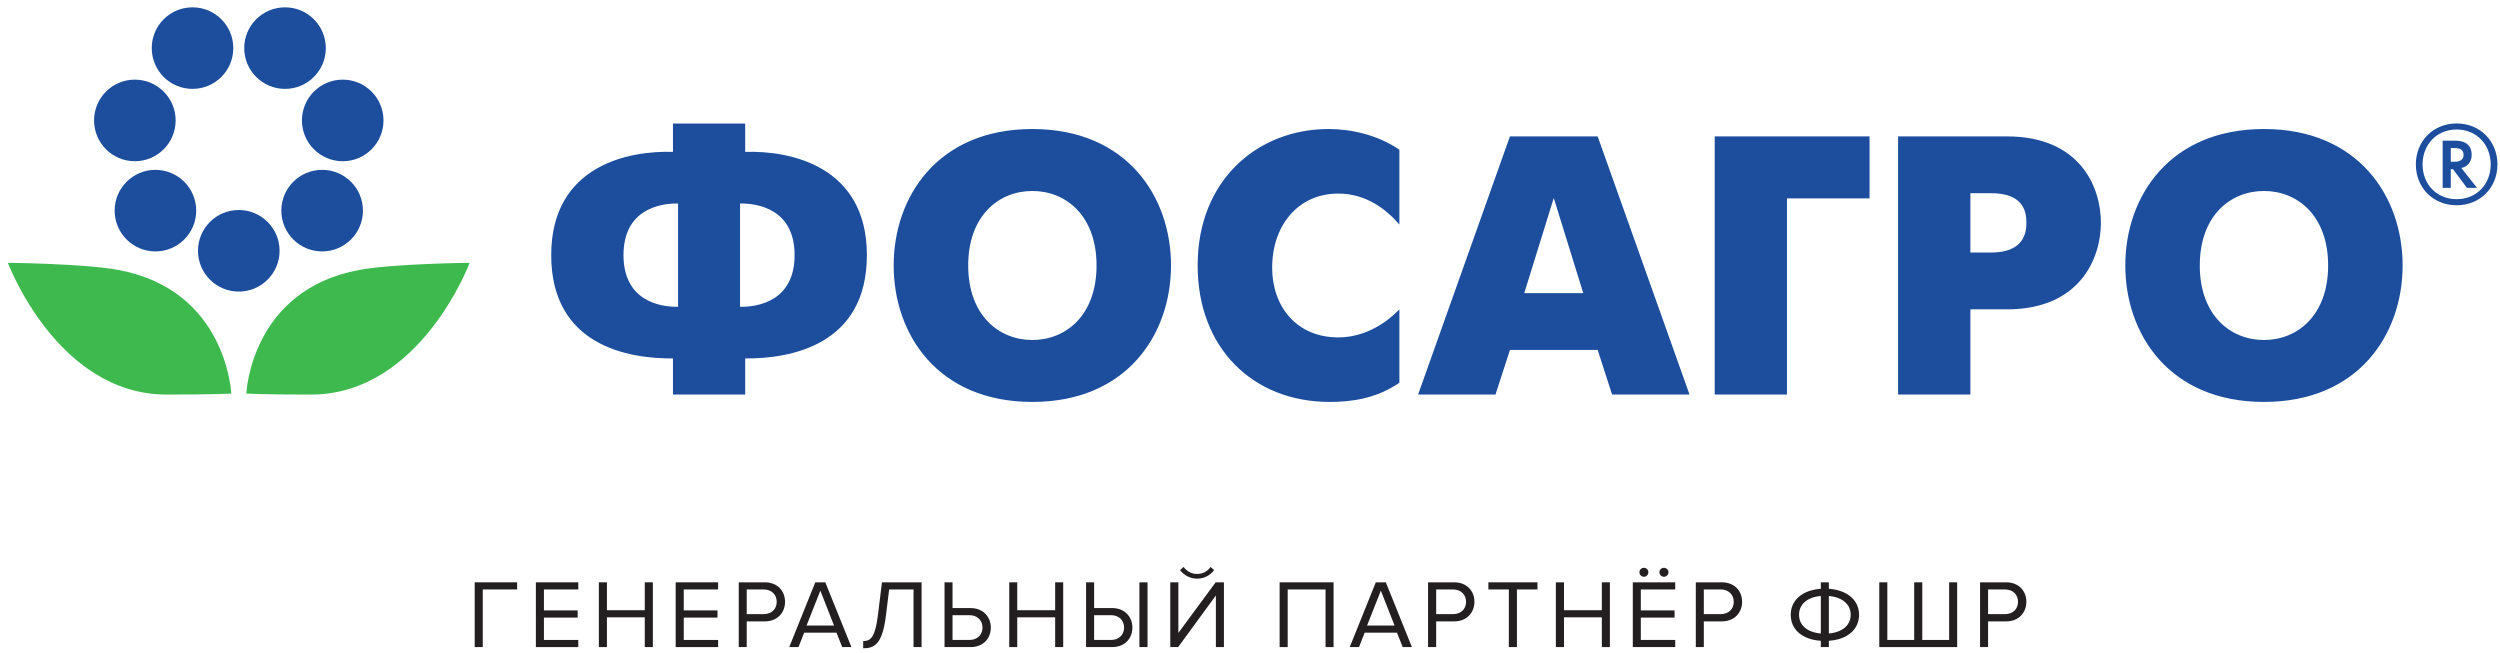 <?xml version="1.0" encoding="UTF-8"?> <svg xmlns="http://www.w3.org/2000/svg" width="291" height="76" viewBox="0 0 291 76" fill="none"> <path d="M55.255 75.321V67.782H60.195V68.613H56.193V75.321H55.255Z" fill="#231F20"></path> <path d="M62.376 75.321V67.782H67.313V68.613H63.313V71.05H67.24V71.888H63.313V74.49H67.313V75.321H62.376Z" fill="#231F20"></path> <path d="M75.051 75.321V71.857H70.648V75.321H69.706V67.782H70.648V71.029H75.051V67.782H75.992V75.321H75.051Z" fill="#231F20"></path> <path d="M78.649 75.321V67.782H83.589V68.613H79.589V71.05H83.518V71.888H79.589V74.49H83.589V75.321H78.649Z" fill="#231F20"></path> <path d="M90.408 70.052C90.408 69.211 89.802 68.614 88.909 68.614H86.92V71.483H88.909C89.802 71.483 90.408 70.9 90.408 70.052ZM85.99 75.322V67.781H89.016C90.529 67.781 91.38 68.82 91.38 70.052C91.38 71.287 90.502 72.329 89.016 72.329H86.92V75.322H85.99Z" fill="#231F20"></path> <path d="M95.489 68.751L93.883 72.812H97.081L95.489 68.751ZM98.031 75.321L97.368 73.645H93.606L92.946 75.321H91.867L94.9 67.782H96.064L99.106 75.321H98.031Z" fill="#231F20"></path> <path d="M100.475 74.622C101.373 74.622 101.881 74.122 102.195 71.565L102.659 67.782H107.273V75.321H106.336V68.614H103.497L103.124 71.637C102.715 74.949 101.812 75.462 100.475 75.462V74.622Z" fill="#231F20"></path> <path d="M110.874 71.607V74.49H112.851C113.748 74.49 114.363 73.896 114.363 73.047C114.363 72.203 113.748 71.607 112.851 71.607H110.874ZM110.874 67.781V70.779H112.968C114.456 70.779 115.332 71.822 115.332 73.047C115.332 74.285 114.479 75.322 112.968 75.322H109.943V67.781H110.874Z" fill="#231F20"></path> <path d="M122.821 75.321V71.857H118.408V75.321H117.475V67.782H118.408V71.029H122.821V67.782H123.756V75.321H122.821Z" fill="#231F20"></path> <path d="M132.628 67.783H133.572V75.321H132.628V67.783ZM127.356 71.607V74.489H129.344C130.225 74.489 130.845 73.897 130.845 73.048C130.845 72.203 130.225 71.607 129.344 71.607H127.356ZM127.356 67.783V70.779H129.454C130.939 70.779 131.811 71.821 131.811 73.048C131.811 74.285 130.966 75.321 129.454 75.321H126.417V67.783H127.356Z" fill="#231F20"></path> <path d="M139.349 67.356C138.543 67.356 137.817 66.969 137.353 66.36L137.775 65.992C138.137 66.489 138.683 66.809 139.349 66.809C140.003 66.809 140.559 66.506 140.903 65.992L141.325 66.36C140.872 66.969 140.16 67.356 139.349 67.356ZM136.221 75.321V67.782H137.163V73.668L141.504 67.782H142.464V75.321H141.529V69.312L137.135 75.321H136.221Z" fill="#231F20"></path> <path d="M154.293 75.321V68.613H149.887V75.321H148.949V67.782H155.228V75.321H154.293Z" fill="#231F20"></path> <path d="M160.731 68.751L159.129 72.812H162.327L160.731 68.751ZM163.274 75.321L162.606 73.645H158.849L158.189 75.321H157.11L160.143 67.782H161.31L164.347 75.321H163.274Z" fill="#231F20"></path> <path d="M170.65 70.052C170.65 69.211 170.039 68.614 169.15 68.614H167.17V71.483H169.15C170.039 71.483 170.65 70.9 170.65 70.052ZM166.227 75.322V67.781H169.256C170.775 67.781 171.624 68.82 171.624 70.052C171.624 71.287 170.751 72.329 169.256 72.329H167.17V75.322H166.227Z" fill="#231F20"></path> <path d="M175.628 75.321V68.613H173.248V67.782H178.962V68.613H176.569V75.321H175.628Z" fill="#231F20"></path> <path d="M186.455 75.321V71.857H182.048V75.321H181.104V67.782H182.048V71.029H186.455V67.782H187.39V75.321H186.455Z" fill="#231F20"></path> <path d="M193.687 67.137C193.402 67.137 193.156 66.898 193.156 66.612C193.156 66.326 193.402 66.092 193.687 66.092C193.962 66.092 194.214 66.326 194.214 66.612C194.214 66.898 193.962 67.137 193.687 67.137ZM191.358 67.137C191.062 67.137 190.827 66.898 190.827 66.612C190.827 66.326 191.062 66.092 191.358 66.092C191.636 66.092 191.872 66.326 191.872 66.612C191.872 66.898 191.636 67.137 191.358 67.137ZM190.058 75.321V67.782H194.995V68.613H190.992V71.05H194.922V71.888H190.992V74.49H194.995V75.321H190.058Z" fill="#231F20"></path> <path d="M201.809 70.052C201.809 69.211 201.193 68.614 200.304 68.614H198.325V71.483H200.304C201.193 71.483 201.809 70.9 201.809 70.052ZM197.392 75.322V67.781H200.417C201.932 67.781 202.782 68.82 202.782 70.052C202.782 71.287 201.909 72.329 200.417 72.329H198.325V75.322H197.392Z" fill="#231F20"></path> <path d="M212.879 69.375V73.737C214.468 73.6 215.421 72.757 215.421 71.559C215.421 70.357 214.468 69.512 212.879 69.375ZM211.944 73.737V69.375C210.332 69.512 209.409 70.357 209.409 71.559C209.409 72.757 210.332 73.6 211.944 73.737ZM211.944 75.321V74.587C209.764 74.444 208.441 73.268 208.441 71.559C208.441 69.875 209.764 68.691 211.944 68.533V67.783H212.879V68.533C215.044 68.691 216.396 69.875 216.396 71.559C216.396 73.268 215.044 74.444 212.879 74.587V75.321H211.944Z" fill="#231F20"></path> <path d="M227.814 67.782V75.321H218.749V67.782H219.686V74.49H222.813V67.782H223.754V74.49H226.88V67.782H227.814Z" fill="#231F20"></path> <path d="M234.896 70.052C234.896 69.211 234.293 68.614 233.393 68.614H231.412V71.483H233.393C234.293 71.483 234.896 70.9 234.896 70.052ZM230.479 75.322V67.781H233.509C235.021 67.781 235.871 68.82 235.871 70.052C235.871 71.287 234.999 72.329 233.509 72.329H231.412V75.322H230.479Z" fill="#231F20"></path> <path d="M0.919 30.591C0.919 30.591 9.732 30.683 13.72 31.413C26.428 33.73 26.919 45.816 26.919 45.816C26.919 45.816 24.85 45.928 19.387 45.928C6.648 45.928 0.919 30.591 0.919 30.591Z" fill="#3DB94D"></path> <path d="M54.665 30.591C54.665 30.591 45.856 30.683 41.857 31.413C29.163 33.73 28.673 45.816 28.673 45.816C28.673 45.816 30.743 45.928 36.207 45.928C48.94 45.928 54.665 30.591 54.665 30.591Z" fill="#3DB94D"></path> <path d="M32.544 29.192C32.544 31.812 30.417 33.94 27.792 33.94C25.17 33.94 23.046 31.812 23.046 29.192C23.046 26.572 25.17 24.444 27.792 24.444C30.417 24.444 32.544 26.572 32.544 29.192Z" fill="#1C4E9D"></path> <path d="M42.245 24.516C42.245 27.142 40.119 29.265 37.496 29.265C34.872 29.265 32.748 27.142 32.748 24.516C32.748 21.894 34.872 19.77 37.496 19.77C40.119 19.77 42.245 21.894 42.245 24.516Z" fill="#1C4E9D"></path> <path d="M37.924 5.595C37.924 8.223 35.801 10.347 33.178 10.347C30.56 10.347 28.428 8.223 28.428 5.595C28.428 2.975 30.56 0.853 33.178 0.853C35.801 0.853 37.924 2.975 37.924 5.595Z" fill="#1C4E9D"></path> <path d="M27.156 5.595C27.156 8.223 25.031 10.347 22.407 10.347C19.784 10.347 17.664 8.223 17.664 5.595C17.664 2.975 19.784 0.853 22.407 0.853C25.031 0.853 27.156 2.975 27.156 5.595Z" fill="#1C4E9D"></path> <path d="M22.839 24.516C22.839 27.142 20.71 29.265 18.087 29.265C15.473 29.265 13.345 27.142 13.345 24.516C13.345 21.894 15.473 19.77 18.087 19.77C20.71 19.77 22.839 21.894 22.839 24.516Z" fill="#1C4E9D"></path> <path d="M44.639 14.014C44.639 16.64 42.517 18.767 39.894 18.767C37.275 18.767 35.146 16.64 35.146 14.014C35.146 11.399 37.275 9.27 39.894 9.27C42.517 9.27 44.639 11.399 44.639 14.014Z" fill="#1C4E9D"></path> <path d="M20.444 14.014C20.444 16.64 18.316 18.767 15.693 18.767C13.071 18.767 10.949 16.64 10.949 14.014C10.949 11.399 13.071 9.27 15.693 9.27C18.316 9.27 20.444 11.399 20.444 14.014Z" fill="#1C4E9D"></path> <path d="M285.271 18.828H285.619C286.011 18.828 286.758 18.797 286.758 18.028C286.758 17.233 285.997 17.233 285.645 17.233H285.271V18.828ZM285.737 16.372C286.339 16.372 287.703 16.474 287.703 18.028C287.703 18.866 287.203 19.404 286.497 19.552L288.329 21.866H287.154L285.527 19.693H285.271V21.866H284.326V16.372H285.737ZM281.987 19.141C281.987 21.434 283.622 23.184 285.954 23.184C288.283 23.184 289.918 21.434 289.918 19.141C289.918 16.837 288.283 15.073 285.954 15.073C283.622 15.073 281.987 16.837 281.987 19.141ZM290.703 19.141C290.703 21.849 288.686 23.892 285.954 23.892C283.218 23.892 281.205 21.849 281.205 19.141C281.205 16.424 283.218 14.37 285.954 14.37C288.686 14.37 290.703 16.424 290.703 19.141ZM270.994 30.901C270.994 25.108 267.433 22.23 263.525 22.23C259.619 22.23 256.055 25.108 256.055 30.901C256.055 36.696 259.619 39.576 263.525 39.576C267.433 39.576 270.994 36.696 270.994 30.901ZM247.386 30.901C247.386 22.878 252.535 15.018 263.525 15.018C274.51 15.018 279.665 22.878 279.665 30.901C279.665 38.925 274.51 46.785 263.525 46.785C252.535 46.785 247.386 38.925 247.386 30.901ZM229.353 29.397H231.751C235.49 29.397 235.875 27.209 235.875 25.917C235.875 24.42 235.361 22.489 231.751 22.489H229.353V29.397ZM220.937 15.876H233.601C242.142 15.876 244.546 21.801 244.546 25.917C244.546 30.086 242.097 36.01 233.601 36.01H229.353V45.925H220.937V15.876ZM199.591 15.876H217.617V23.09H208.003V45.925H199.591V15.876ZM177.426 34.118H184.291L180.857 23.045L177.426 34.118ZM175.757 15.876H185.969L196.659 45.925H187.646L185.969 40.732H175.757L174.075 45.925H165.067L175.757 15.876ZM162.889 44.552C160.186 46.394 157.349 46.785 154.773 46.785C145.846 46.785 139.406 40.52 139.406 30.901C139.406 20.857 146.493 15.018 154.647 15.018C157.303 15.018 160.357 15.709 162.889 17.422V26.134C161.343 24.333 158.985 22.532 155.763 22.532C151.127 22.532 148.079 26.222 148.079 31.158C148.079 35.708 150.953 39.273 155.763 39.273C158.897 39.273 161.343 37.594 162.889 36.01V44.552ZM127.638 30.901C127.638 25.108 124.078 22.23 120.163 22.23C116.258 22.23 112.699 25.108 112.699 30.901C112.699 36.696 116.258 39.576 120.163 39.576C124.078 39.576 127.638 36.696 127.638 30.901ZM104.023 30.901C104.023 22.878 109.177 15.018 120.163 15.018C131.154 15.018 136.305 22.878 136.305 30.901C136.305 38.925 131.154 46.785 120.163 46.785C109.177 46.785 104.023 38.925 104.023 30.901ZM86.139 35.708C88.245 35.752 92.491 35.022 92.491 29.698C92.491 24.376 88.245 23.649 86.139 23.689V35.708ZM78.926 23.689C76.823 23.649 72.574 24.376 72.574 29.698C72.574 35.022 76.823 35.752 78.926 35.708V23.689ZM78.333 41.72C73.171 41.764 64.162 40.257 64.162 29.698C64.162 19.265 73.171 17.508 78.333 17.68V14.377H86.741V17.68C91.887 17.508 100.905 19.265 100.905 29.698C100.905 40.257 91.887 41.764 86.741 41.72V45.925H78.333V41.72Z" fill="#1C4E9D"></path> </svg> 